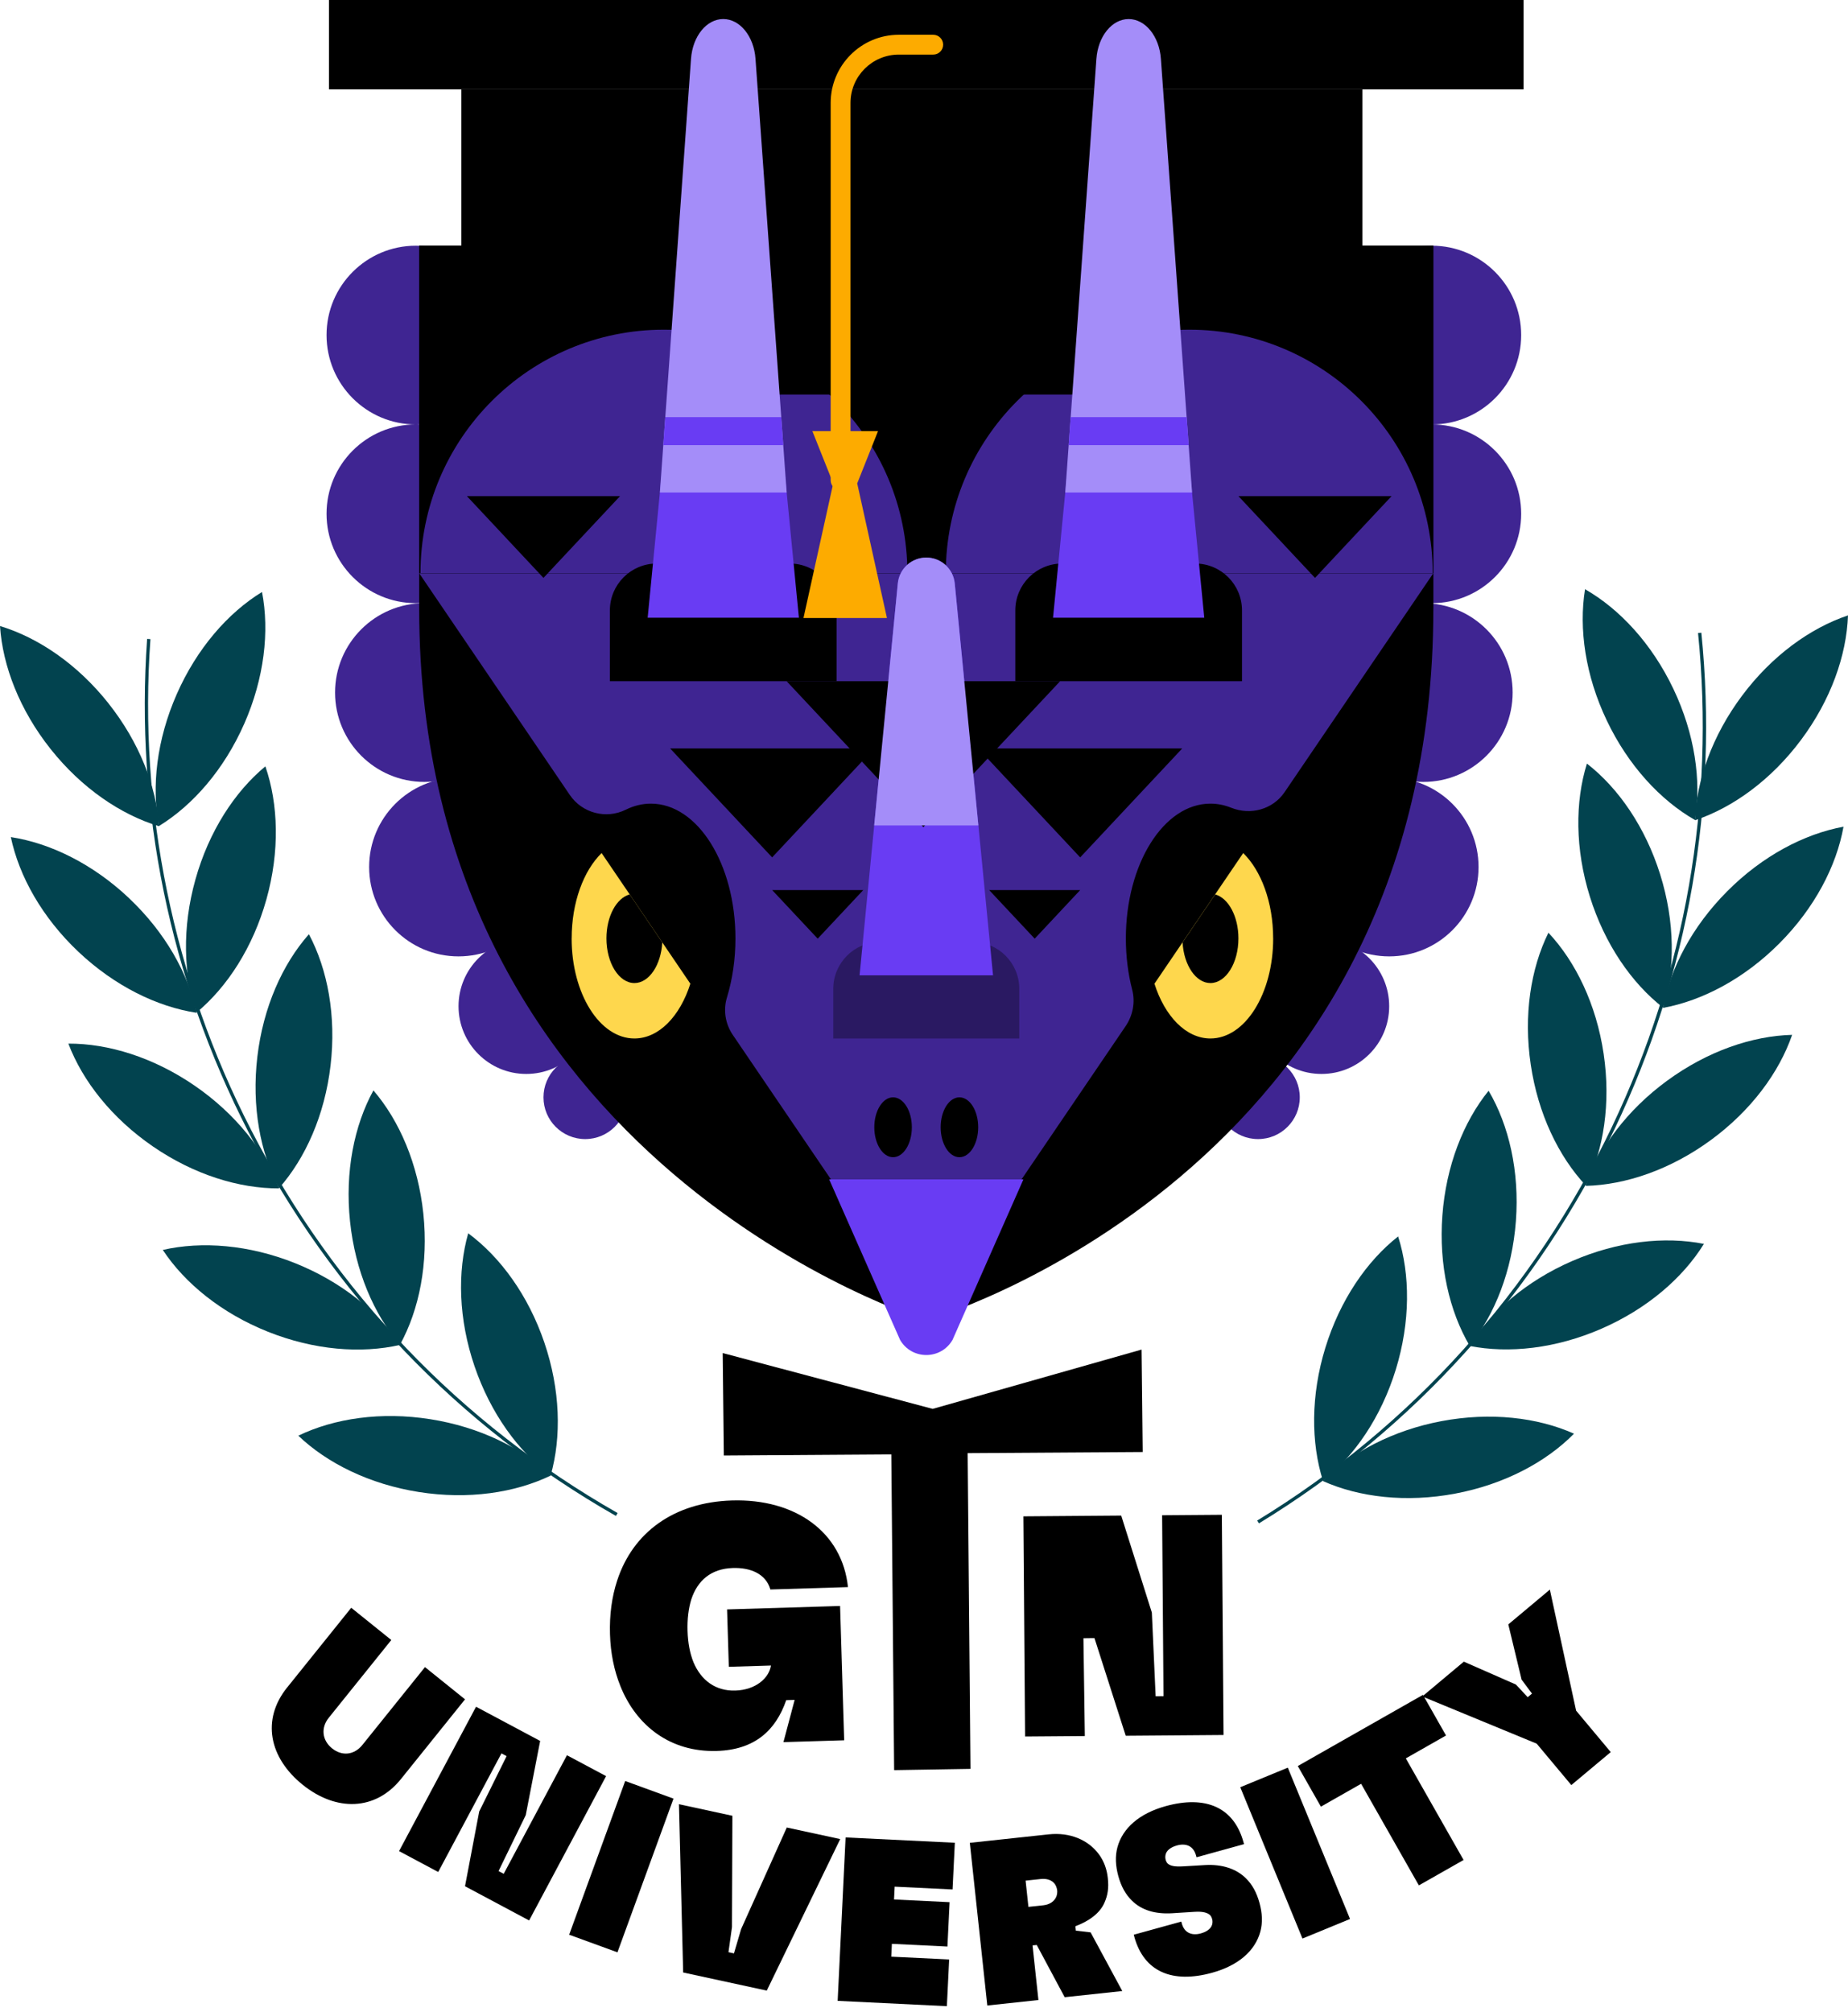 <svg width="192" height="209" viewBox="0 0 192 209" fill="none" xmlns="http://www.w3.org/2000/svg">
<path d="M54.674 111.544C58.559 111.544 61.708 108.395 61.708 104.51C61.708 100.625 58.559 97.476 54.674 97.476C50.789 97.476 47.64 100.625 47.64 104.51C47.64 108.395 50.789 111.544 54.674 111.544Z" fill="#3F2592"/>
<path d="M60.801 118.308C63.196 118.308 65.137 116.366 65.137 113.972C65.137 111.577 63.196 109.636 60.801 109.636C58.406 109.636 56.465 111.577 56.465 113.972C56.465 116.366 58.406 118.308 60.801 118.308Z" fill="#3F2592"/>
<path d="M130.705 118.308C133.099 118.308 135.041 116.366 135.041 113.972C135.041 111.577 133.099 109.636 130.705 109.636C128.31 109.636 126.369 111.577 126.369 113.972C126.369 116.366 128.31 118.308 130.705 118.308Z" fill="#3F2592"/>
<path d="M47.635 99.333C52.762 99.333 56.918 95.177 56.918 90.05C56.918 84.923 52.762 80.767 47.635 80.767C42.508 80.767 38.352 84.923 38.352 90.05C38.352 95.177 42.508 99.333 47.635 99.333Z" fill="#3F2592"/>
<path d="M44.095 81.213C49.221 81.213 53.378 77.056 53.378 71.93C53.378 66.803 49.221 62.647 44.095 62.647C38.968 62.647 34.812 66.803 34.812 71.93C34.812 77.056 38.968 81.213 44.095 81.213Z" fill="#3F2592"/>
<path d="M43.21 62.647C48.337 62.647 52.493 58.491 52.493 53.364C52.493 48.237 48.337 44.081 43.21 44.081C38.083 44.081 33.927 48.237 33.927 53.364C33.927 58.491 38.083 62.647 43.21 62.647Z" fill="#3F2592"/>
<path d="M43.21 44.085C48.337 44.085 52.493 39.928 52.493 34.802C52.493 29.675 48.337 25.519 43.21 25.519C38.083 25.519 33.927 29.675 33.927 34.802C33.927 39.928 38.083 44.085 43.21 44.085Z" fill="#3F2592"/>
<path d="M137.297 111.544C141.182 111.544 144.331 108.395 144.331 104.51C144.331 100.625 141.182 97.476 137.297 97.476C133.412 97.476 130.262 100.625 130.262 104.51C130.262 108.395 133.412 111.544 137.297 111.544Z" fill="#3F2592"/>
<path d="M144.333 99.333C149.46 99.333 153.616 95.177 153.616 90.05C153.616 84.923 149.46 80.767 144.333 80.767C139.206 80.767 135.05 84.923 135.05 90.05C135.05 95.177 139.206 99.333 144.333 99.333Z" fill="#3F2592"/>
<path d="M147.874 81.213C153.001 81.213 157.157 77.056 157.157 71.93C157.157 66.803 153.001 62.647 147.874 62.647C142.747 62.647 138.591 66.803 138.591 71.93C138.591 77.056 142.747 81.213 147.874 81.213Z" fill="#3F2592"/>
<path d="M148.761 62.647C153.888 62.647 158.044 58.491 158.044 53.364C158.044 48.237 153.888 44.081 148.761 44.081C143.634 44.081 139.478 48.237 139.478 53.364C139.478 58.491 143.634 62.647 148.761 62.647Z" fill="#3F2592"/>
<path d="M148.761 44.085C153.888 44.085 158.044 39.928 158.044 34.802C158.044 29.675 153.888 25.519 148.761 25.519C143.634 25.519 139.478 29.675 139.478 34.802C139.478 39.928 143.634 44.085 148.761 44.085Z" fill="#3F2592"/>
<path d="M148.92 63.227C148.92 122.097 96.236 137.152 96.236 137.152C96.236 137.152 43.552 121.054 43.552 63.227V25.521H148.924V63.227H148.92Z" fill="black"/>
<path d="M148.917 59.537L133.465 82.274C132.239 84.076 129.929 84.704 127.906 83.891C127.216 83.613 126.495 83.469 125.754 83.469C120.903 83.469 116.972 89.737 116.972 97.469C116.972 99.357 117.206 101.159 117.631 102.8C117.964 104.095 117.7 105.468 116.952 106.573L96.233 137.066L76.129 107.48C75.353 106.336 75.126 104.908 75.531 103.586C76.094 101.739 76.41 99.662 76.41 97.469C76.41 89.737 72.479 83.469 67.629 83.469C66.722 83.469 65.847 83.688 65.026 84.094C62.973 85.11 60.484 84.457 59.197 82.562L43.549 59.533H148.917V59.537Z" fill="#3F2592"/>
<path d="M132.278 97.468C132.278 103.208 129.36 107.86 125.756 107.86C123.215 107.86 121.018 105.55 119.943 102.172L122.861 97.877L126.246 92.895L129.165 88.601C131.032 90.43 132.275 93.712 132.275 97.465L132.278 97.468Z" fill="#FED74D"/>
<path d="M128.667 97.468C128.667 100.026 127.366 102.103 125.759 102.103C124.242 102.103 122.996 100.245 122.865 97.88L126.25 92.898C127.623 93.269 128.667 95.175 128.667 97.468Z" fill="black"/>
<path d="M59.39 97.468C59.39 103.208 62.308 107.86 65.913 107.86C68.454 107.86 70.651 105.55 71.725 102.172L68.807 97.877L65.422 92.895L62.504 88.601C60.636 90.43 59.394 93.712 59.394 97.465L59.39 97.468Z" fill="#FED74D"/>
<path d="M63.006 97.468C63.006 100.026 64.307 102.103 65.914 102.103C67.431 102.103 68.677 100.245 68.808 97.88L65.423 92.898C64.049 93.269 63.006 95.175 63.006 97.468Z" fill="black"/>
<path d="M148.92 25.519H43.549V59.537H148.92V25.519Z" fill="black"/>
<path d="M91.439 97.836H101.034C103.719 97.836 105.899 100.016 105.899 102.701V107.864H86.574V102.701C86.574 100.016 88.754 97.836 91.439 97.836Z" fill="#2A1962"/>
<path d="M94.273 59.536H43.687C43.687 45.567 55.012 34.241 68.978 34.241C82.944 34.241 94.273 45.567 94.273 59.536Z" fill="#3F2592"/>
<path d="M148.852 59.536H98.265C98.265 45.567 109.591 34.241 123.56 34.241C137.529 34.241 148.852 45.567 148.852 59.536Z" fill="#3F2592"/>
<path d="M103.168 101.297H89.306L90.826 85.735L93.281 60.598C93.429 59.074 94.709 57.913 96.24 57.913C97.772 57.913 99.049 59.074 99.196 60.598L101.651 85.735L103.172 101.297H103.168Z" fill="#693CF3"/>
<path d="M96.234 130.786C89.406 130.786 84.685 127.779 81.925 125.255C78.942 122.523 77.579 119.817 77.524 119.704C77.363 119.378 77.496 118.983 77.823 118.818C78.149 118.657 78.544 118.791 78.708 119.117C78.76 119.22 84.006 129.468 96.234 129.468C101.545 129.468 106.101 127.738 109.778 124.325C112.535 121.764 113.74 119.165 113.75 119.138C113.901 118.808 114.292 118.66 114.622 118.812C114.955 118.963 115.099 119.354 114.951 119.684C114.9 119.797 113.65 122.516 110.718 125.252C108.013 127.779 103.303 130.79 96.231 130.79L96.234 130.786Z" fill="black"/>
<path d="M92.787 120.192C93.864 120.192 94.737 118.8 94.737 117.082C94.737 115.364 93.864 113.972 92.787 113.972C91.71 113.972 90.837 115.364 90.837 117.082C90.837 118.8 91.71 120.192 92.787 120.192Z" fill="black"/>
<path d="M99.681 120.192C100.758 120.192 101.631 118.8 101.631 117.082C101.631 115.364 100.758 113.972 99.681 113.972C98.604 113.972 97.731 115.364 97.731 117.082C97.731 118.8 98.604 120.192 99.681 120.192Z" fill="black"/>
<path d="M120.659 30.342H72.915V40.977H120.659V30.342Z" fill="black"/>
<path d="M98.965 139.164L106.329 122.496H86.149L93.513 139.164C94.725 141.261 97.753 141.261 98.965 139.164Z" fill="#693CF3"/>
<path d="M68.229 58.53H82.051C84.736 58.53 86.916 60.71 86.916 63.395V70.752H63.365V63.395C63.365 60.71 65.545 58.53 68.229 58.53Z" fill="black"/>
<path d="M110.352 58.53H124.174C126.858 58.53 129.038 60.71 129.038 63.395V70.752H105.487V63.395C105.487 60.71 107.667 58.53 110.352 58.53Z" fill="black"/>
<path d="M81.728 70.753L95.935 85.913L110.141 70.753H81.728Z" fill="black"/>
<path d="M48.506 51.527L56.464 60.021L64.422 51.527H48.506Z" fill="black"/>
<path d="M144.582 51.527L136.624 60.021L128.667 51.527H144.582Z" fill="black"/>
<path d="M101.629 77.739L112.227 89.051L122.825 77.739H101.629Z" fill="black"/>
<path d="M69.626 77.739L80.223 89.051L90.821 77.739H69.626Z" fill="black"/>
<path d="M80.226 92.446L84.956 97.493L89.687 92.446H80.226Z" fill="black"/>
<path d="M102.77 92.446L107.5 97.493L112.228 92.446H102.77Z" fill="black"/>
<path d="M158.293 0H34.18V9.283H158.293V0Z" fill="black"/>
<path d="M141.55 9.283H47.934V25.803H141.55V9.283Z" fill="black"/>
<path d="M101.649 85.735H90.824L93.279 60.598C93.427 59.074 94.707 57.913 96.238 57.913C97.769 57.913 99.046 59.074 99.194 60.598L101.649 85.735Z" fill="#A48DF9"/>
<path d="M87.333 50.905C86.763 50.905 86.303 50.445 86.303 49.876V10.69C86.303 6.787 89.478 3.611 93.382 3.611H96.959C97.529 3.611 97.989 4.071 97.989 4.641C97.989 5.211 97.529 5.671 96.959 5.671H93.382C90.615 5.671 88.363 7.923 88.363 10.69V49.872C88.363 50.442 87.903 50.902 87.333 50.902V50.905Z" fill="#FDAB00"/>
<path d="M92.15 64.189H83.478L86.567 50.209L84.404 44.781H91.223L89.06 50.209L92.15 64.189Z" fill="#FDAB00"/>
<path d="M83 64.158H67.29L68.56 51.153L71.794 18.031C71.963 16.304 73.411 14.989 75.145 14.989C76.879 14.989 78.331 16.304 78.496 18.031L81.733 51.153L83.003 64.158H83Z" fill="#693CF3"/>
<path d="M117.264 14.989C115.53 14.989 114.078 16.304 113.91 18.031L109.406 64.158H125.119L120.615 18.031C120.447 16.304 118.994 14.989 117.261 14.989H117.264Z" fill="#693CF3"/>
<path d="M81.731 51.153H68.559L69.039 44.465L69.324 40.507L71.793 6.111C71.961 3.763 73.409 1.978 75.143 1.978C76.877 1.978 78.329 3.766 78.494 6.111L80.966 40.507L81.251 44.465L81.731 51.153Z" fill="#A48DF9"/>
<path d="M123.85 51.153H110.678L113.912 6.114C114.08 3.766 115.529 1.98 117.262 1.98C118.996 1.98 120.448 3.769 120.613 6.114L123.85 51.153Z" fill="#A48DF9"/>
<path d="M81.377 46.236H68.912L69.121 43.325H81.168L81.377 46.236Z" fill="#693CF3"/>
<path d="M123.496 46.236H111.031L111.237 43.325H123.287L123.496 46.236Z" fill="#693CF3"/>
<path d="M29.841 175.26L36.491 166.989L40.655 170.337L34.156 178.415C33.319 179.455 33.459 180.752 34.5 181.59C35.54 182.428 36.803 182.291 37.655 181.23L44.154 173.152L48.314 176.499L41.664 184.769C38.987 188.099 34.919 188.161 31.454 185.377C27.953 182.562 27.146 178.607 29.837 175.26H29.841Z" fill="black"/>
<path d="M41.46 192.263L49.459 177.268L56.12 180.821L54.623 188.525L51.797 194.337L52.333 194.622L58.904 182.304L62.972 184.474L54.973 199.466L48.313 195.913L49.789 188.144L52.635 182.397L52.1 182.112L45.529 194.43L41.46 192.26V192.263Z" fill="black"/>
<path d="M59.132 200.949L64.955 184.981L69.974 186.811L64.151 202.775L59.132 200.945V200.949Z" fill="black"/>
<path d="M70.978 204.876L70.542 187.392L76.093 188.593L76.049 200.159L75.685 202.761L76.255 202.885L77 200.362L81.744 189.812L87.295 191.013L79.664 206.751L70.978 204.869V204.876Z" fill="black"/>
<path d="M87.03 207.815L87.854 190.842L99.204 191.395L98.967 196.245L92.952 195.954L92.887 197.286L98.658 197.567L98.434 202.174L92.663 201.893L92.598 203.225L98.613 203.517L98.376 208.368L87.026 207.815H87.03Z" fill="black"/>
<path d="M110.617 207.437L107.713 202.01L107.277 202.058L107.888 207.729L102.577 208.299L100.761 191.402L108.945 190.523C111.142 190.286 113.058 191.082 114.174 192.596C114.689 193.297 114.998 194.121 115.097 195.061C115.211 196.098 115.094 196.843 114.74 197.639C114.27 198.714 113.137 199.545 111.729 200.063L111.777 200.523L113.309 200.702L116.601 206.795L110.614 207.437H110.617ZM106.556 195.326L106.848 198.055L108.392 197.89C109.045 197.821 109.522 197.499 109.738 197.015C109.817 196.836 109.862 196.561 109.838 196.345C109.81 196.105 109.711 195.847 109.597 195.686C109.282 195.257 108.753 195.092 108.101 195.164L106.556 195.329V195.326Z" fill="black"/>
<path d="M117.853 201.155L117.794 200.946L122.731 199.583L122.789 199.792C123.047 200.729 123.799 201.076 124.757 200.812C125.388 200.637 125.828 200.314 125.938 199.881C125.986 199.692 125.989 199.514 125.938 199.329C125.893 199.164 125.824 199.006 125.721 198.91C125.45 198.656 124.959 198.515 124.139 198.566L121.763 198.717C120.029 198.817 118.605 198.405 117.595 197.399C116.936 196.75 116.49 195.94 116.191 194.866C115.896 193.788 115.848 192.795 116.095 191.868C116.631 189.881 118.371 188.346 121.111 187.591C125.23 186.454 128.186 187.68 129.192 191.329L129.251 191.539L124.314 192.902L124.255 192.692C123.998 191.755 123.246 191.408 122.288 191.673C121.657 191.848 121.217 192.171 121.107 192.603C121.059 192.792 121.056 192.97 121.107 193.156C121.152 193.321 121.214 193.455 121.317 193.551C121.588 193.805 122.069 193.897 122.886 193.849L125.213 193.712C126.947 193.612 128.437 194.083 129.446 195.089C130.105 195.738 130.552 196.548 130.85 197.622C131.149 198.7 131.194 199.692 130.946 200.619C130.411 202.607 128.67 204.145 125.931 204.897C121.811 206.033 118.855 204.808 117.849 201.158L117.853 201.155Z" fill="black"/>
<path d="M135.322 201.344L128.858 185.627L133.798 183.595L140.263 199.311L135.322 201.344Z" fill="black"/>
<path d="M147.837 176.031L150.237 180.254L146.059 182.63L152.06 193.183L147.415 195.823L141.414 185.27L137.236 187.645L134.836 183.426L147.837 176.035V176.031Z" fill="black"/>
<path d="M161.026 165.111L163.752 177.676L167.35 181.978L163.254 185.404L159.656 181.102L147.768 176.2L152.086 172.585L157.494 174.96L158.723 176.275L159.169 175.901L158.091 174.459L156.707 168.716L161.026 165.101V165.111Z" fill="black"/>
<path d="M64.451 175.107C63.805 173.514 63.434 171.698 63.376 169.738C63.314 167.706 63.572 165.838 64.118 164.173C65.755 159.14 70.043 156.03 76.037 155.844C82.663 155.642 87.504 159.143 88.101 164.842L80.04 165.09C79.57 163.455 77.97 162.803 76.147 162.858C73.868 162.927 72.467 164.163 71.825 166.113C71.537 167.033 71.396 168.162 71.434 169.388C71.471 170.651 71.681 171.733 72.058 172.666C72.852 174.537 74.359 175.65 76.391 175.588C78.53 175.523 79.896 174.287 80.102 172.986L75.722 173.12L75.54 167.16L87.281 166.803L87.706 180.751L81.396 180.944L82.56 176.559L81.685 176.587C80.59 179.742 78.403 181.74 74.479 181.86C69.676 182.008 66.119 179.272 64.451 175.114V175.107Z" fill="black"/>
<path d="M118.604 140.169L118.721 150.811L100.536 150.928L100.828 183.721L92.897 183.851L92.605 151.059L75.203 151.175L75.086 140.533L96.904 146.331L118.604 140.172V140.169Z" fill="black"/>
<path d="M106.502 180.364L106.327 157.492L116.489 157.413L119.672 167.486L120.066 176.175L120.883 176.168L120.739 157.379L126.946 157.331L127.121 180.202L116.959 180.281L113.712 170.143H113.382L112.565 170.154L112.709 180.312L106.502 180.36V180.364Z" fill="black"/>
<path d="M130.798 158.22L130.619 157.928C146.631 148.168 159.378 134.024 167.484 117.02C175.108 101.022 178.198 83.293 176.42 65.75L176.763 65.716C178.552 83.321 175.448 101.111 167.796 117.167C159.663 134.23 146.868 148.426 130.801 158.22H130.798Z" fill="#02434F"/>
<path d="M180.986 72.266C177.889 76.413 176.255 81.045 176.104 85.195C180.045 83.877 184.024 80.997 187.121 76.849C190.217 72.702 191.852 68.071 191.999 63.917C188.061 65.239 184.082 68.119 180.986 72.266Z" fill="#02434F"/>
<path d="M166.939 74.834C169.167 79.507 172.504 83.112 176.109 85.175C176.778 81.072 176.081 76.211 173.853 71.539C171.625 66.866 168.288 63.261 164.68 61.198C164.014 65.297 164.711 70.162 166.939 74.834Z" fill="#02434F"/>
<path d="M179.449 92.573C175.796 96.24 173.523 100.593 172.788 104.682C176.877 103.934 181.223 101.644 184.876 97.977C188.529 94.311 190.802 89.957 191.533 85.865C187.448 86.614 183.101 88.903 179.449 92.573Z" fill="#02434F"/>
<path d="M165.181 93.126C166.726 98.066 169.517 102.107 172.795 104.661C174.038 100.696 174.035 95.783 172.493 90.843C170.948 85.903 168.157 81.862 164.875 79.308C163.636 83.273 163.639 88.186 165.181 93.126Z" fill="#02434F"/>
<path d="M173.216 112.238C169.038 115.294 166.12 119.245 164.76 123.169C168.914 123.063 173.562 121.477 177.74 118.418C181.919 115.362 184.837 111.411 186.196 107.483C182.042 107.59 177.397 109.179 173.219 112.238H173.216Z" fill="#02434F"/>
<path d="M159.038 110.573C159.797 115.692 161.932 120.117 164.771 123.148C166.615 119.423 167.374 114.569 166.612 109.45C165.853 104.332 163.717 99.906 160.875 96.875C159.035 100.6 158.276 105.454 159.038 110.573Z" fill="#02434F"/>
<path d="M163.325 130.983C158.577 133.049 154.862 136.259 152.676 139.792C156.751 140.602 161.636 140.074 166.38 138.007C171.128 135.94 174.843 132.73 177.03 129.194C172.955 128.387 168.073 128.916 163.325 130.983Z" fill="#02434F"/>
<path d="M149.857 126.248C149.472 131.411 150.585 136.194 152.689 139.774C155.305 136.544 157.111 131.978 157.496 126.814C157.88 121.651 156.768 116.869 154.66 113.288C152.047 116.519 150.241 121.085 149.857 126.248Z" fill="#02434F"/>
<path d="M149.774 147.602C144.686 148.56 140.35 150.867 137.432 153.823C141.225 155.519 146.104 156.089 151.191 155.131C156.279 154.173 160.615 151.866 163.533 148.907C159.74 147.214 154.861 146.645 149.774 147.602Z" fill="#02434F"/>
<path d="M137.697 139.987C136.176 144.934 136.197 149.847 137.453 153.805C140.721 151.237 143.499 147.186 145.02 142.239C146.54 137.292 146.52 132.379 145.26 128.421C141.995 130.989 139.218 135.04 137.697 139.99V139.987Z" fill="#02434F"/>
<path d="M63.994 157.451C47.639 148.141 34.428 134.333 25.787 117.521C17.657 101.701 14.025 84.011 15.285 66.361L15.629 66.385C14.372 83.973 17.991 101.598 26.093 117.363C34.703 134.117 47.869 147.873 64.165 157.149L63.994 157.448V157.451Z" fill="#02434F"/>
<path d="M11.257 73.039C14.477 77.09 16.249 81.673 16.523 85.817C12.544 84.615 8.483 81.855 5.263 77.804C2.043 73.753 0.271 69.17 0 65.022C3.976 66.224 8.04 68.984 11.261 73.039H11.257Z" fill="#02434F"/>
<path d="M25.372 75.181C23.284 79.918 20.057 83.619 16.518 85.793C15.725 81.714 16.277 76.832 18.365 72.094C20.452 67.357 23.679 63.656 27.222 61.486C28.012 65.565 27.459 70.447 25.372 75.184V75.181Z" fill="#02434F"/>
<path d="M13.405 93.287C17.168 96.843 19.567 101.128 20.426 105.193C16.316 104.568 11.905 102.408 8.142 98.852C4.38 95.295 1.98 91.011 1.125 86.942C5.231 87.571 9.642 89.73 13.405 93.283V93.287Z" fill="#02434F"/>
<path d="M27.678 93.414C26.284 98.399 23.609 102.518 20.413 105.172C19.054 101.245 18.906 96.335 20.303 91.351C21.697 86.366 24.372 82.246 27.571 79.596C28.927 83.523 29.075 88.432 27.678 93.417V93.414Z" fill="#02434F"/>
<path d="M20.217 112.756C24.485 115.688 27.52 119.547 28.996 123.43C24.838 123.45 20.145 122.001 15.881 119.07C11.614 116.138 8.579 112.279 7.103 108.393C11.257 108.376 15.95 109.824 20.217 112.756Z" fill="#02434F"/>
<path d="M34.343 110.668C33.739 115.808 31.738 120.295 28.988 123.409C27.035 119.739 26.132 114.912 26.736 109.772C27.34 104.633 29.341 100.146 32.095 97.032C34.045 100.702 34.948 105.529 34.343 110.668Z" fill="#02434F"/>
<path d="M30.662 131.198C35.468 133.121 39.279 136.221 41.572 139.685C37.521 140.615 32.626 140.234 27.82 138.312C23.013 136.389 19.203 133.289 16.913 129.822C20.964 128.895 25.859 129.276 30.666 131.198H30.662Z" fill="#02434F"/>
<path d="M43.985 126.063C44.524 131.212 43.556 136.026 41.557 139.668C38.845 136.516 36.906 132.005 36.367 126.859C35.828 121.71 36.796 116.896 38.797 113.254C41.506 116.405 43.446 120.917 43.985 126.066V126.063Z" fill="#02434F"/>
<path d="M44.709 147.403C49.821 148.209 54.226 150.383 57.233 153.249C53.491 155.058 48.633 155.773 43.518 154.966C38.406 154.159 34.002 151.986 30.994 149.116C34.736 147.31 39.594 146.596 44.709 147.403Z" fill="#02434F"/>
<path d="M56.553 139.434C58.221 144.333 58.348 149.243 57.212 153.239C53.868 150.77 50.974 146.802 49.302 141.903C47.633 137.004 47.506 132.094 48.646 128.095C51.987 130.567 54.881 134.532 56.553 139.431V139.434Z" fill="#02434F"/>
</svg>
